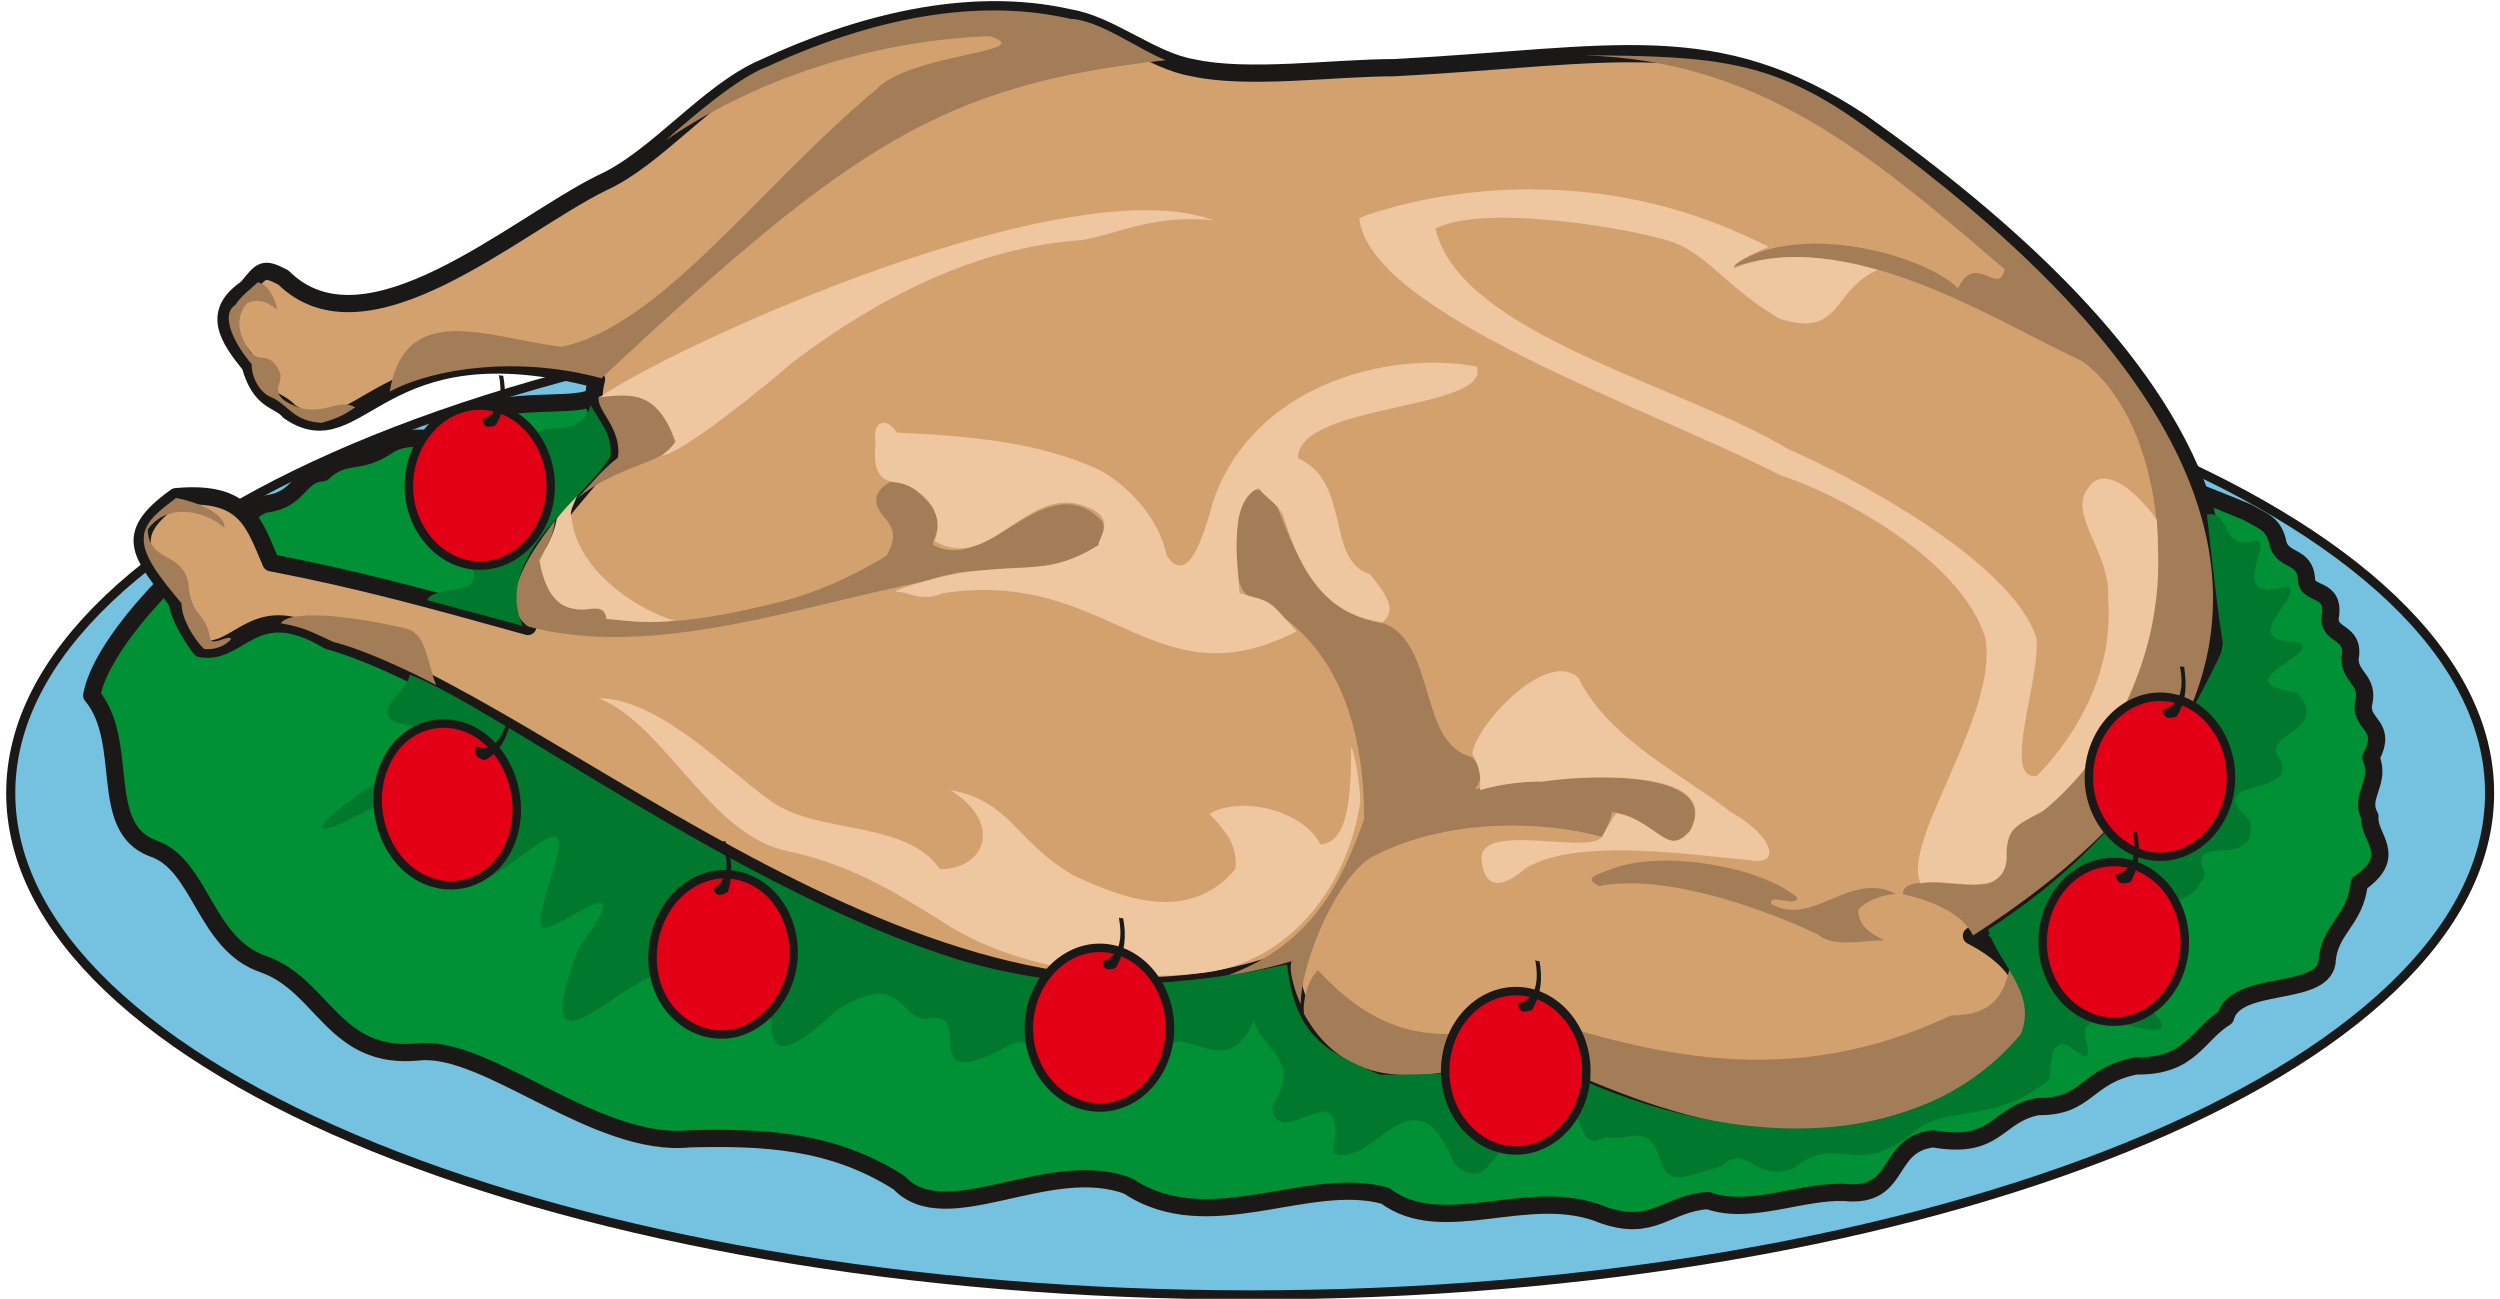 <svg xmlns="http://www.w3.org/2000/svg" xml:space="preserve" width="76.86mm" height="39.93mm" fill-rule="evenodd" stroke-linejoin="round" stroke-width="28.222" preserveAspectRatio="xMidYMid" version="1.2" viewBox="0 0 7686 3993"><defs class="ClipPathGroup"><clipPath id="a" clipPathUnits="userSpaceOnUse"><path d="M0 0h7686v3993H0z"/></clipPath></defs><g class="SlideGroup"><g class="Slide" clip-path="url(#a)"><g class="Page"><g class="com.sun.star.drawing.ClosedBezierShape"><path fill="none" d="M19 885h7650v3111H19z" class="BoundingBox"/><path fill="#74C2E0" d="M3844 899c2098 0 3810 693 3810 1539 0 849-1712 1543-3810 1543-2097 0-3811-694-3811-1543 0-846 1714-1539 3811-1539Z"/><path fill="none" stroke="#1B1918" stroke-linecap="round" stroke-width="28" d="M3844 899c2098 0 3810 693 3810 1539 0 849-1712 1543-3810 1543-2097 0-3811-694-3811-1543 0-846 1714-1539 3811-1539Z"/></g><g class="com.sun.star.drawing.ClosedBezierShape"><path fill="none" d="M255 972h7090v2809H255z" class="BoundingBox"/><path fill="#009035" d="M1818 1224c-73 33-310-13-406 84-61 74-142 10-221 63-92 61-130 18-198 82-76 5-71 83-173 96-61 13-74 81-147 107-125 79-364 328-391 482 119 143 17 403 185 469 152 48 160 297 345 358 183 66 214 295 475 269 209-23 546 297 834 267 221-5 435 2 643 135 145 154 460-82 704 10 246 165 551-36 790 30 180 135 442-35 670 59 155 55 196-36 323-44 129 46 284-30 420-25 178 18 122-147 272-165 198 35 193-74 322-99 155 2 145-94 302-125 168 3 188-96 275-149 30-117 294-61 312-168 5-104 87-127 99-244 125-86 26-142 33-206-35-61 36-104 3-181 53-99-31-99-23-163 20-76-43-83-41-142 16-86-68-66-61-127 16-96-73-63-73-117-5-73-69-53-87-106-12-66-48-71-94-99-1616-670-3417-711-5092-351Z"/><path fill="none" stroke="#1B1918" stroke-linecap="round" stroke-width="53" d="M1818 1224c-73 33-310-13-406 84-61 74-142 10-221 63-92 61-130 18-198 82-76 5-71 83-173 96-61 13-74 81-147 107-125 79-364 328-391 482 119 143 17 403 185 469 152 48 160 297 345 358 183 66 214 295 475 269 209-23 546 297 834 267 221-5 435 2 643 135 145 154 460-82 704 10 246 165 551-36 790 30 180 135 442-35 670 59 155 55 196-36 323-44 129 46 284-30 420-25 178 18 122-147 272-165 198 35 193-74 322-99 155 2 145-94 302-125 168 3 188-96 275-149 30-117 294-61 312-168 5-104 87-127 99-244 125-86 26-142 33-206-35-61 36-104 3-181 53-99-31-99-23-163 20-76-43-83-41-142 16-86-68-66-61-127 16-96-73-63-73-117-5-73-69-53-87-106-12-66-48-71-94-99-1616-670-3417-711-5092-351Z"/></g><g class="com.sun.star.drawing.ClosedBezierShape"><path fill="none" d="M410 3h6438v3488H410z" class="BoundingBox"/><path fill="#D3A16E" d="M759 886c46-56 49-66 112-33 254 252 711-158 978-290 170-76 328-282 500-355 282-132 625-225 940-153 125 21 252 132 377 153 170 38 434 0 622 0 679-36 983-130 1433 167 904 641 1770 1597 340 2502 229 119 188 266 94 391-127 99-282 129-424 168-330 83-691-39-957-171-117-45-290 46-473 38-223-15-335-205-335-355-1063 404-2277-786-2958-979-228-137-269 48-391 25-15-15-71-104-71-142-104-145-179-201-5-325 216-20 239 81 292 203 267 51 500 115 790 196-135-104 99-343 251-526 28-94-76-91-40-234-676-177-724 249-945 99-33-40-87-25-120-142-68-84-121-162-10-237Z"/><path fill="none" stroke="#1B1918" stroke-linecap="round" stroke-width="53" d="M759 886c46-56 49-66 112-33 254 252 711-158 978-290 170-76 328-282 500-355 282-132 625-225 940-153 125 21 252 132 377 153 170 38 434 0 622 0 679-36 983-130 1433 167 904 641 1770 1597 340 2502 229 119 188 266 94 391-127 99-282 129-424 168-330 83-691-39-957-171-117-45-290 46-473 38-223-15-335-205-335-355-1063 404-2277-786-2958-979-228-137-269 48-391 25-15-15-71-104-71-142-104-145-179-201-5-325 216-20 239 81 292 203 267 51 500 115 790 196-135-104 99-343 251-526 28-94-76-91-40-234-676-177-724 249-945 99-33-40-87-25-120-142-68-84-121-162-10-237Z"/></g><g class="com.sun.star.drawing.ClosedBezierShape"><path fill="none" d="M442 31h6363v3444H442z" class="BoundingBox"/><path fill="#A27D57" d="M3739 3011c295-94 387-303 455-493 0-302-94-562-343-676-76-38-45-189-45-245 20-117 83-111 121-38 72 181 125 324 331 359 157 64 104 371 266 409 11 13 51 46 11 99 142-33 777-104 662 127-88 94-106-43-241-56 0 21-25 56-25 77-198-54-485-56-704 56-109 50-228 325-228 457-16-33-39-104-28-132-74 23-163 38-232 56Zm0 0ZM1706 1600c-5 48-17 63-48 122 18 92 41 130 112 151 46 12 71-28 94 25 150 36 345-2 508-41 142-33 259-91 353-148 64-107-43-112-30-185 45-82 109-38 172 35 31 56 8 84 0 115 168 97 346-244 516-77 18 13 8 54 0 77-153 138-330 33-531 112-376 71-841 244-1229 140-107-79 25-247 83-326Zm0 0Zm143-437c772-721 1049-902 1735-978-79-30-204-124-293-127-246-57-561-25-932 147-91 33-238 160-312 226 317-215 688-309 996-320 157 51-247 51-351 166-348 287-660 726-965 789-221-25-480-149-529 138 138-74 399-110 651-41Zm0 0Zm3018-993c539 15 877 297 1296 658-18 86-89-56-143 58-114-109-513-211-698-63 371-127 795 155 1079 287 293 208 371 984-124 1387-196 89-53 122-142 209-49 43-285-33-285 43 87 20 181 56 216 127 556-358 1481-1172-320-2478-289-213-465-226-879-228Zm0 0ZM863 1916c36-48 259-15 391 18 59 20 59 106 87 172-76-40-221-109-315-132-82-38-94-45-163-58Zm0 0Zm-322-385c58 10 152 46 149 92-60-54-175-79-236 5 5 104 107 66 125 166 10 112 53 79 68 173 13 17 54-16 64-3-15 20-51 36-84 31-33-33-69-94-69-140-48-59-118-138-116-197-2-56 58-94 99-127Zm0 0Zm4375 1193c203-39 502 68 673 149 48 41 139 18 203 18-31-18-79-38-79-94 18-23 71-48 117-48-140-76-257 104-384 30-12-35 82 13 79-20-112-94-401-145-561-91-56 23-99 28-48 56Zm0 0ZM1841 1219c-10 41 71 96 59 188-51 38-84 84-127 127 127-107 271-107 302-175-51-163-142-145-234-140Zm0 0ZM792 868c31 5 51 44 61 84-33-25-58-35-94-20-43 53-18 109 10 150 28 35 59-5 89 58 18 31-25 56 13 89 107 71 160-10 221 23-28 20-54 35-104 48-84-5-99-51-148-76-45-15-68-71-66-104-48-56-101-150-50-183 17-28 45-46 68-69Zm0 0Zm3217 2249c162 292 467 168 698 127 399 176 866 391 1420 46 178-168 92-234 53-320-17 79-45 152-182 152-506 239-930 112-1286 5-304 107-485 44-660-144-31 30-48 91-43 134Z"/></g><g class="com.sun.star.drawing.ClosedBezierShape"><path fill="none" d="M1659 582h4978v2419H1659z" class="BoundingBox"/><path fill="#EEC7A0" d="M1841 2147c201 78 341 419 577 469 188 39 325 120 489 224 210 135 525 183 797 150 254-31 440-259 478-526 0-46-18-155-28-168 0 148-8 295-94 300-56-107-247-150-341-94 31 38 89 84 79 170-142 168-345 92-500 18-181-107-188-226-376-261 162 101 109 243-32 243-106-152-376-106-518-208-132-91-343-317-531-317Zm0 0Zm1032-484c41-97-56-175-120-180-45-5-71-33-61-120-12-61 26-89 66-33 215 10 441 28 626 117 74 41 178 137 203 262 64 92 110-49 143-168 122-358 538-465 810-414 48 135-554 112-549 282 165 74 84 317 221 356 46 59 87 110 38 148-127-18-231-89-302-319-8-38-56-61-79-94-96 46-63 232-58 324 104 28 86 18 175 117-439 226-576-197-1088-117-69 28-102-5-145-5 10-13 159-54 220-60 195-27 256 8 404-83 0-26 61-82-41-120-180-68-292 209-463 107Zm0 0Zm1677 766c5-54-8-84-23-110 0-76 224-327 325-236 94 191 320 297 470 414 115 64 154 150 80 150-232-23-567-71-715 25-81 69-124 49-132-25-15-127 335-15 371-76 13-23 28-49 43-71 127 25 158 137 226 56 112-201-343-171-452-153-48 0-112 3-193 26Zm0 0Zm-2775-908c-7 25-28 51-17 76 17 142 170 265 315 311-69 7-105 5-209-5-2-92-157 71-205-177 25-55 43-78 53-132 13-17 43-55 63-73Zm0 0Zm303-163c-16 20-31 33-44 43 66-7 320-216 409-292 257-193 560-350 885-371 120-22 214-78 402-61-445-164-1637 374-1886 544 99-10 173-23 234 137Zm0 0Zm2101-688c28 294 904 589 1292 790 187 61 556 259 632 499 46 233-262 630-198 757 79-23 251 55 264-72-3-106 33-104 117-155 160-129 307-373 340-627 13-82 10-174 5-263-33-50-155-190-213-96-61 79 76 206 63 339 18 206-83 404-218 543-114 21 15-310-3-426-81-240-579-499-762-578-328-198-1009-353-1085-678 142-74 551-8 691 30 139 31 180 135 367 247 193 61 160-89 302-150-97-28-290-71-441-5-7-10 26-33 105-66-653-337-1258-89-1258-89Z"/></g><g class="com.sun.star.drawing.ClosedBezierShape"><path fill="none" d="M992 1245h6101v2376H992z" class="BoundingBox"/><path fill="#00782D" d="M1816 1245c23 48 66 83 61 157-74 130-366 307-270 522-106-28-188-51-294-79 28-59 231 15 101-161-188-109-226-3 117-165-10-160 64 142 137-145-71-107 115 0 148-129Zm0 0Zm-557 829c244 88 1034 675 1687 876 384 115 716 77 1011 15 25 214 108 265 285 339 168 0 318 0 465-61 523 287 1171 338 1506-64 51-127-68-214-101-321 340-221 538-472 724-866-21-134-36-273-51-410 79-15 36 117 152 79 54-2-96 197 92 142 68 23-168 171 38 171 74 39-239 122-5 155 109 122-122 122-51 209 53 114-249 48-94 185 31 163-208 26-137 163-71 172-257 25-320 68 119 66 142 181 127 226-196-5 86 138 58 179-30 38-287-99-226 59 10 109-114-138-117 99-175 144-310 76-414 160-188 155-236 0-371 114-129 48-139-81-226-5-119 33-162 66-190-31-36-111-114-38-163-61-101 61-56-109-144-86-209 53-199 282-323 170-124-310-246 21-373-33 50-277-172 10-187-142 97-155-38-173-56-269-81 208-221-5-277 101-109 127-152-111-259 31-114 56-109-127-246-36-262 127-66-137-226-96-89-10-71-149-272-31-338 320-112-153-277-40-175 91 69-230-266-62-89-26-430 377-252-89 208-277-76-41-112-61-35-21 77-252 44-277-31-25-211 155-237 127-30-31 61-191 38-224-48-137-162 127-177 18 71-203-333 92-343 48-12-45 439-287 272-312-163-25-8-102-6-157Z"/></g><g class="com.sun.star.drawing.ClosedBezierShape"><path fill="none" d="M1148 1234h5725v2317H1148z" class="BoundingBox"/><path fill="#E30016" d="M6641 2142c119 0 218 111 218 249 0 132-99 243-218 243-117 0-219-111-219-243 0-138 102-249 219-249Zm0 0Zm-142 508c119 0 218 109 218 246 0 136-99 245-218 245-120 0-219-109-219-245 0-137 99-246 219-246Zm0 0Zm-1838 397c117 0 216 109 216 246 0 135-99 244-216 244-119 0-218-109-218-244 0-137 99-246 218-246Zm0 0Zm-1280-133c119 0 216 113 216 247 0 135-97 244-216 244s-218-109-218-244c0-134 99-247 218-247Zm0 0Zm-1205-219c117-33 234 49 259 181 26 130-51 265-168 298-114 30-231-48-256-178-25-136 51-268 165-301Zm0 0Zm-706-439c104 68 150 221 96 343-53 117-182 157-287 91-104-66-148-221-96-338 51-122 183-162 287-96Zm0 0Zm5-1009c119 0 218 111 218 248 0 132-99 244-218 244s-218-112-218-244c0-137 99-248 218-248Z"/><path fill="none" stroke="#1B1918" stroke-linecap="round" stroke-width="26" d="M6641 2142c119 0 218 111 218 249 0 132-99 243-218 243-117 0-219-111-219-243 0-138 102-249 219-249Zm-142 508c119 0 218 109 218 246 0 136-99 245-218 245-120 0-219-109-219-245 0-137 99-246 219-246Zm-1838 397c117 0 216 109 216 246 0 135-99 244-216 244-119 0-218-109-218-244 0-137 99-246 218-246Zm-1280-133c119 0 216 113 216 247 0 135-97 244-216 244s-218-109-218-244c0-134 99-247 218-247Zm-1205-219c117-33 234 49 259 181 26 130-51 265-168 298-114 30-231-48-256-178-25-136 51-268 165-301Zm-706-439c104 68 150 221 96 343-53 117-182 157-287 91-104-66-148-221-96-338 51-122 183-162 287-96Zm5-1009c119 0 218 111 218 248 0 132-99 244-218 244s-218-112-218-244c0-137 99-248 218-248Z"/></g><g class="com.sun.star.drawing.ClosedBezierShape"><path fill="none" d="M1461 1153h5260v1959H1461z" class="BoundingBox"/><path fill="#1B1918" d="M6649 2182c61-15 64-76 53-134 3 2 8 2 13 2 8 56 8 102-23 153-33 10-40 0-43-21Zm0 0Zm-145 507c61-13 64-78 54-133 5 2 7 2 12 2 11 53 8 103-20 154-33 10-41 0-46-23Zm0 0Zm-1837 396c61-13 63-76 53-135 3 5 8 5 13 5 10 54 5 102-23 150-33 13-41 0-43-20Zm0 0Zm-1278-130c59-15 61-78 51-134 3 2 8 2 13 2 10 54 7 102-23 153-31 10-38 0-41-21Zm0 0Zm-1197-223c56-31 46-92 25-146 3 3 8 0 13 0 20 49 25 98 8 156-31 18-38 8-46-10Zm0 0Zm-729-438c56 23 84-33 99-86 0 2 3 5 8 10-13 53-33 94-79 119-32-7-32-23-28-43Zm0 0Zm20-1007c59-15 61-79 51-134 3 2 8 2 13 2 10 53 7 102-23 152-31 13-38 0-41-20Z"/></g></g></g></g></svg>
